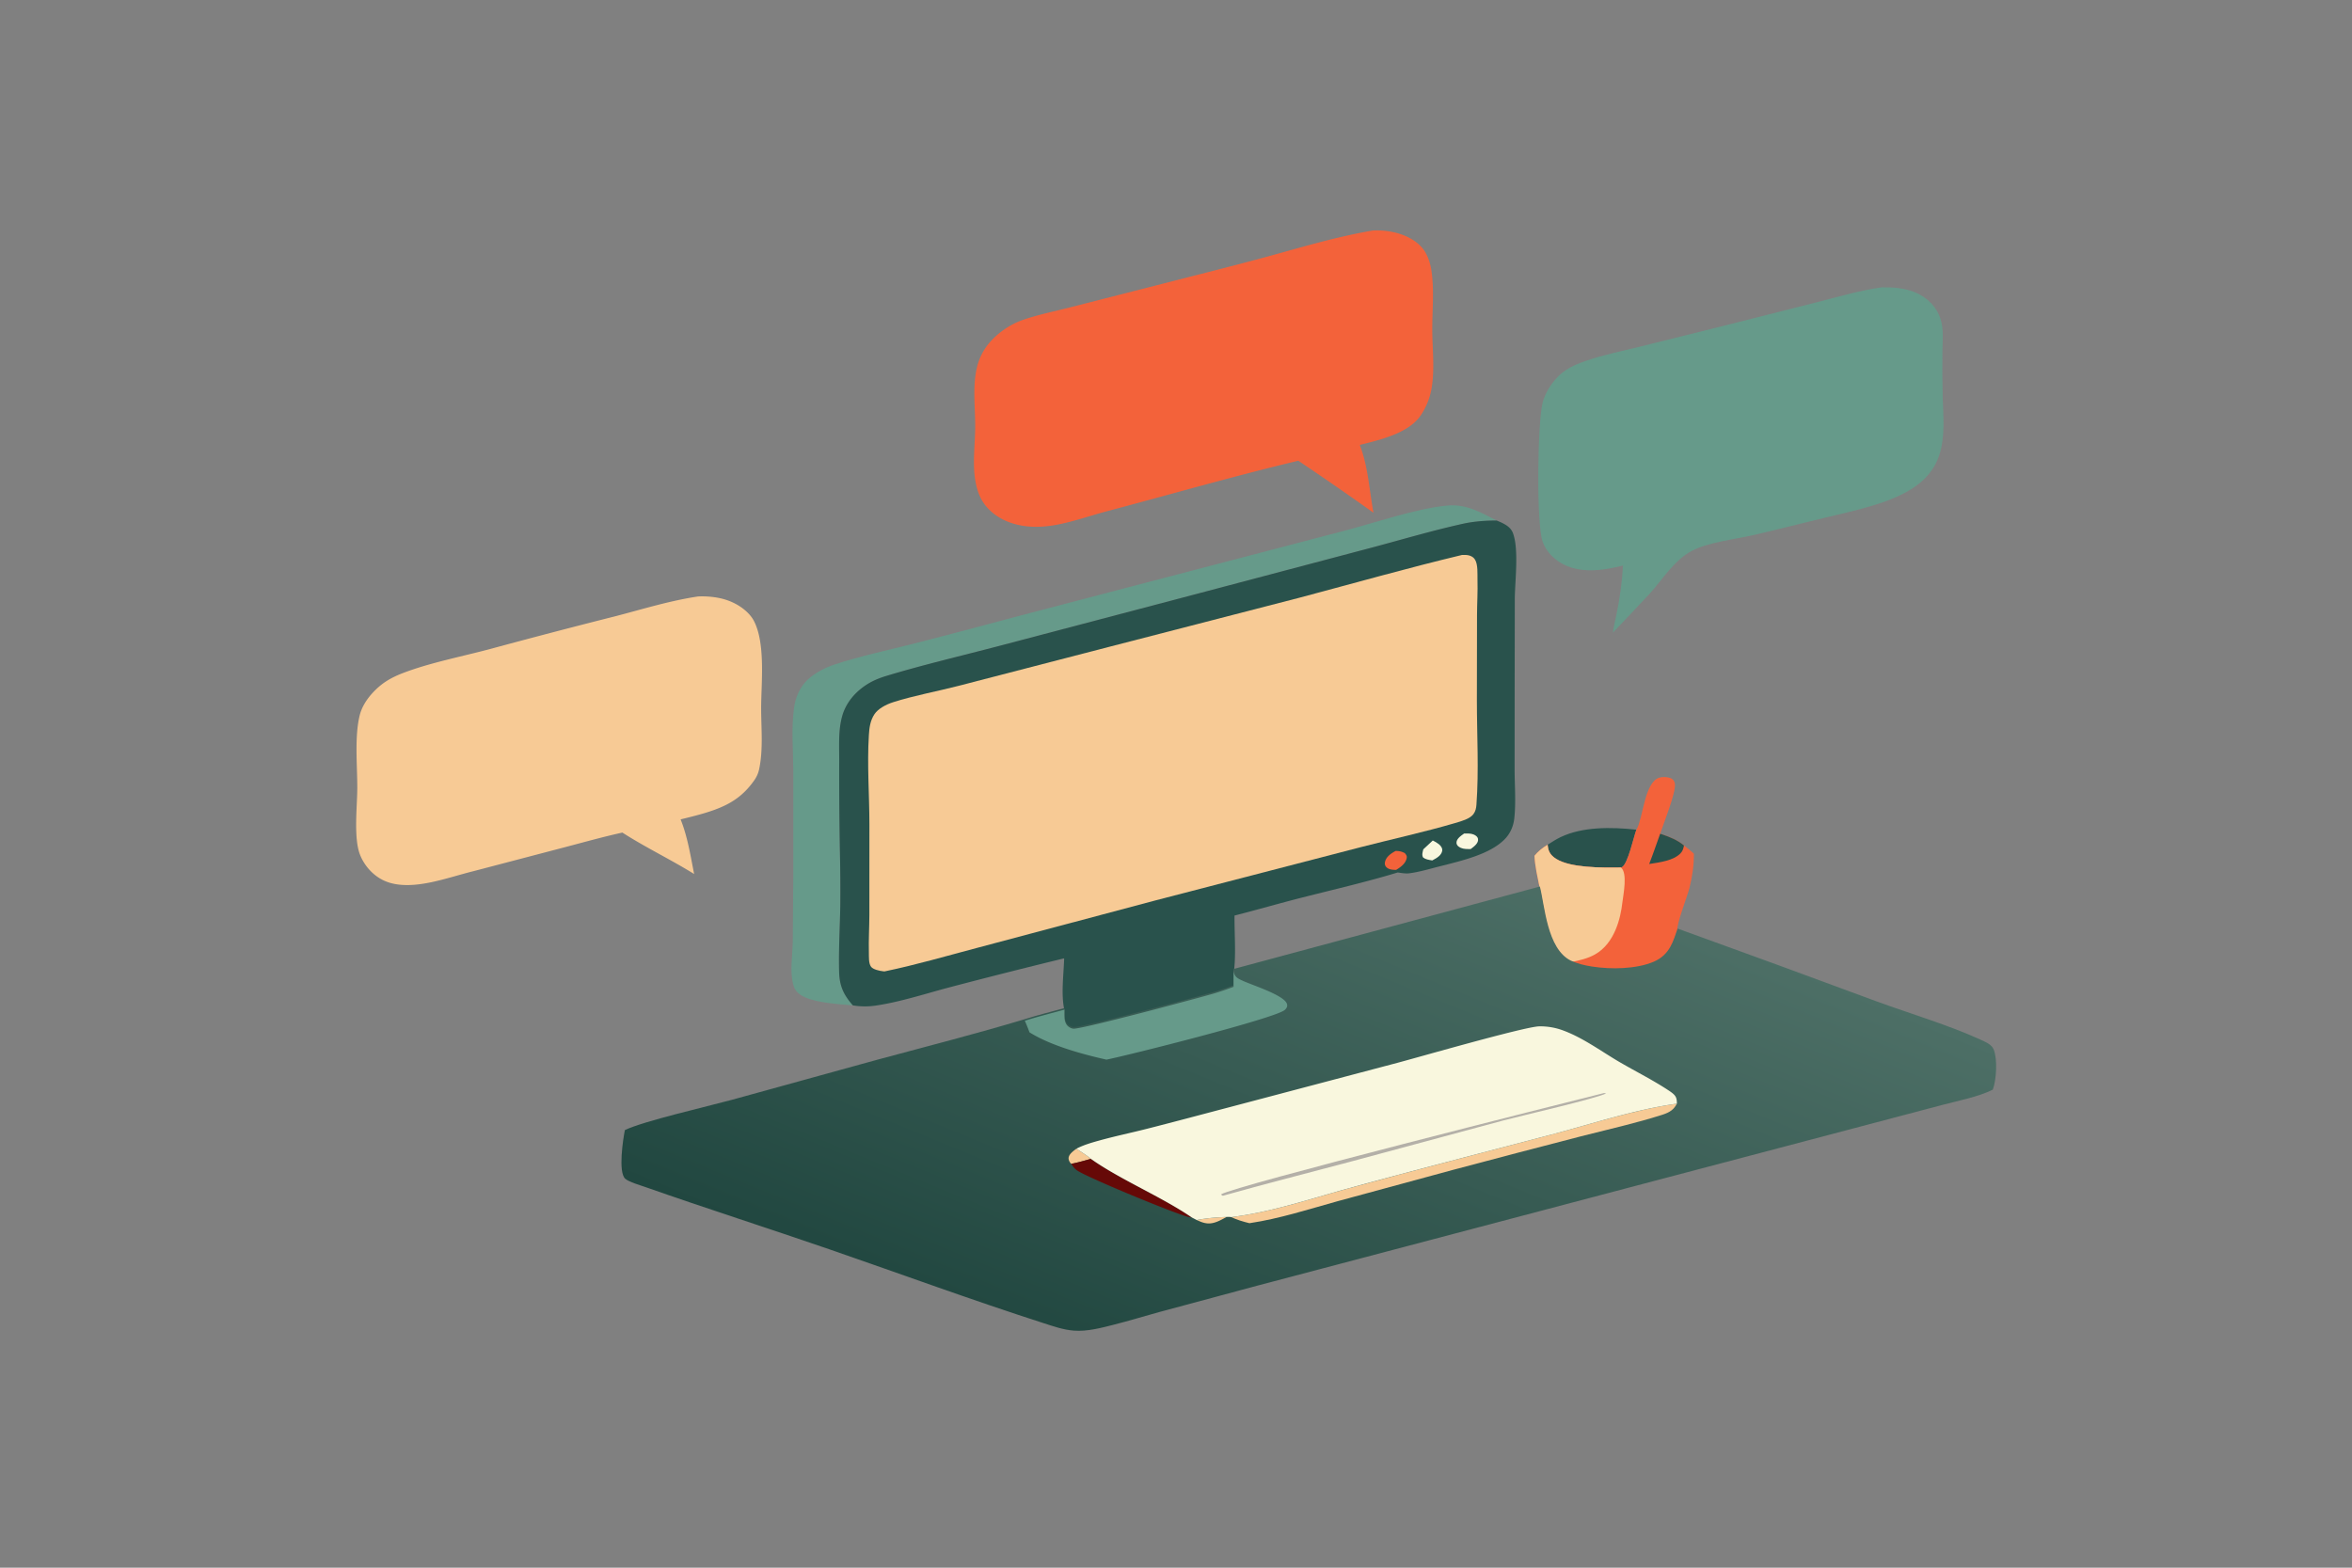 <svg xmlns="http://www.w3.org/2000/svg" width="300" height="200"><rect width="100%" height="100%" fill="#808080" stroke="none"/><path fill="#29524C" d="M197.405 107.76c.53-.33 1.072-.686 1.664-.969 2.788-1.33 6.428-1.294 9.65-.943-.313.814-1.095 4.449-1.858 4.786-.035.015-.075.026-.113.039-2.412.036-6.404.062-8.254-1.096-.823-.516-1.04-1.085-1.09-1.817Z"/><path fill="#F3623A" d="M208.72 105.848c.017-.028.035-.056.051-.085.8-1.387.987-6 2.883-6.554.417-.122 1.056-.097 1.446.072.372.16.508.465.54.744.132 1.108-1.472 5.093-1.885 6.338 1.213.405 2.175.783 3.04 1.5.443.343.881.678 1.263 1.054.01 1.471-.203 2.913-.566 4.364-.277 1.106-1.675 4.652-1.537 5.372-.536 1.504-.937 3.332-3.047 4.236-2.192.94-5.412 1.002-7.885.613-.958-.15-1.868-.376-2.681-.752-3.05-1.506-3.337-7.11-3.952-9.472-.27-1.363-.6-2.726-.668-4.102.451-.556.983-.993 1.683-1.416.048.732.266 1.301 1.09 1.817 1.849 1.158 5.84 1.132 8.253 1.096.038-.013.078-.024.113-.04.763-.336 1.545-3.971 1.859-4.785Z"/><path fill="#29524C" d="M211.755 106.363c1.213.405 2.175.783 3.04 1.5-.078.369-.141.7-.459 1.018-.894.895-2.513 1.121-3.981 1.346.5-1.281.938-2.576 1.4-3.864Z"/><path fill="#F7CA95" d="M195.722 109.176c.451-.556.983-.993 1.683-1.416.048.732.266 1.301 1.09 1.817 1.849 1.158 5.84 1.132 8.253 1.096.896.696.293 3.524.188 4.464-.227 2.045-1.003 5.222-3.484 6.622-.918.518-1.978.772-3.11.99-3.05-1.505-3.337-7.109-3.952-9.47-.27-1.364-.6-2.727-.668-4.103Z"/><path fill="#669A8A" d="M108.785 128.265c-1.86-.162-4.477-.325-6.055-1.011-.81-.352-1.304-.824-1.497-1.455-.537-1.758-.15-3.768-.117-5.563l.071-8.669V98.311c-.019-2.662-.27-5.372.095-8.027.168-1.22.674-2.567 1.746-3.583.812-.77 2.133-1.502 3.395-1.918 3.28-1.08 6.913-1.851 10.331-2.722 4.867-1.24 9.698-2.548 14.539-3.832l39.818-10.42c4.048-1.03 9.347-2.917 13.519-3.314 2.435-.231 4.466.994 6.263 1.91-1.494.004-2.925.112-4.35.428-3.976.88-7.871 2.048-11.767 3.079l-22.728 6.011-24.726 6.512c-4.729 1.24-9.595 2.383-14.222 3.78-1.053.319-1.924.691-2.736 1.244-1.565 1.066-2.537 2.447-2.945 3.907-.53 1.895-.358 3.984-.378 5.912q-.013 5.552.084 11.104.087 3.615.055 7.23c-.054 2.769-.221 5.556-.15 8.324.044 1.726.46 2.85 1.755 4.329Zm131.211-91.608c1.49-.022 2.862.08 4.175.602 1.804.719 2.867 2.012 3.317 3.347.471 1.392.276 2.854.27 4.27q-.032 2.882.033 5.764c.069 2.425.35 5.082-.447 7.461-1.724 5.145-8.131 6.42-14.766 7.996-3.031.72-6.033 1.515-9.081 2.2-2.5.563-5.647.89-7.753 2.008-2.218 1.177-3.813 3.786-5.314 5.421q-2.33 2.5-4.703 4.982c.093-.73.276-1.458.43-2.183.437-2.083.753-4.266.846-6.37-.6.138-1.203.28-1.817.389-1.752.307-3.669.341-5.263-.311-1.658-.678-2.727-1.903-3.163-3.143-.818-2.327-.649-15.266.012-17.75q.116-.429.293-.847.178-.42.414-.825.237-.405.53-.794.295-.388.643-.756c.949-.99 2.067-1.54 3.614-2.077 2.212-.767 4.635-1.257 6.97-1.83l10.403-2.59 11.973-3.028c2.75-.698 5.502-1.517 8.384-1.936Z"/><path fill="#F7CA95" d="M89.038 76.095c1.174-.056 2.45.076 3.515.41 1.638.513 3.037 1.588 3.622 2.734 1.499 2.932.905 8.004.91 11.16.004 2.555.281 5.253-.267 7.784a3.82 3.82 0 0 1-.644 1.412c-2.147 3.033-4.807 3.839-9.36 4.939.902 2.263 1.265 4.653 1.724 6.97-2.947-1.834-6.242-3.41-9.152-5.287-2.472.544-4.873 1.221-7.295 1.856l-11.69 3.066c-1.8.447-3.534 1.02-5.367 1.408-1.804.38-3.919.601-5.656-.04-1.812-.668-2.973-2.199-3.47-3.497-.82-2.139-.34-6.149-.335-8.483.007-2.829-.37-6.528.309-9.272.257-1.039.875-2.039 1.71-2.93 1.036-1.104 2.134-1.822 3.833-2.471 3.456-1.322 7.568-2.108 11.264-3.102q7.881-2.135 15.838-4.143c3.426-.89 6.915-1.978 10.511-2.514Z"/><path fill="#F3623A" d="M175.102 29.409q.398-.02.797-.01.4.012.794.054.395.042.78.115.384.072.753.174.15.042.297.088.146.047.29.099.143.051.282.107.139.057.274.117.134.061.264.126t.255.134q.125.07.245.143.12.073.233.15.115.078.223.159.108.08.21.165.102.084.198.172.095.088.184.178.09.091.171.185.083.093.158.19.075.096.142.194.068.099.129.2c.436.747.68 1.577.799 2.373.373 2.507.101 5.017.108 7.528.007 2.544.344 5.12-.117 7.655a8.768 8.768 0 0 1-1.349 3.275c-1.444 2.145-4.687 3.038-7.78 3.779 1.079 2.814 1.208 5.782 1.746 8.655q-4.72-3.366-9.59-6.636c-8.297 1.98-16.45 4.341-24.643 6.508-1.918.522-3.781 1.168-5.761 1.58-2.188.457-4.391.527-6.46-.24-1.953-.724-3.24-2.055-3.819-3.468-1.13-2.761-.523-6.002-.527-8.845-.004-2.426-.343-4.959.202-7.366a7.52 7.52 0 0 1 1.715-3.339c.936-1.06 2.364-2.136 3.998-2.734 1.868-.683 4.15-1.136 6.146-1.651l13.403-3.422c3.9-1 7.82-1.979 11.686-3.034 4.488-1.224 8.852-2.552 13.564-3.358Z"/><path fill="#29524C" d="M190.893 66.405c1.021.409 1.789.81 2.087 1.61.763 2.05.268 6.013.235 8.272l-.017 10.273-.008 11.555c.003 2.078.184 4.218-.04 6.287-.097.892-.441 1.835-1.161 2.596-1.861 1.967-5.403 2.777-8.502 3.565-1.199.305-2.467.685-3.73.849-.475.062-1.01-.04-1.476-.104-3.97 1.206-8.078 2.153-12.152 3.187-2.908.738-5.761 1.568-8.665 2.308-.021 2.127.196 4.957-.063 6.993l-.05.197-.008 1.9a34.5 34.5 0 0 1-2.563.87c-1.947.57-16.968 4.591-17.883 4.473a1.308 1.308 0 0 1-.825-.483c-.395-.546-.293-1.346-.317-1.944-.438-1.95-.077-4.534-.022-6.548q-7.383 1.794-14.692 3.717c-2.958.78-6.076 1.808-9.168 2.284a9.393 9.393 0 0 1-3.088.003c-1.294-1.479-1.711-2.603-1.756-4.33-.07-2.767.097-5.554.15-8.323q.033-3.615-.054-7.23-.097-5.552-.084-11.104c.02-1.928-.152-4.017.378-5.912.408-1.46 1.38-2.841 2.945-3.907.812-.553 1.683-.925 2.736-1.243 4.627-1.398 9.493-2.54 14.222-3.78l24.726-6.513 22.728-6.011c3.896-1.031 7.791-2.199 11.767-3.08 1.425-.315 2.856-.423 4.35-.427Z"/><path fill="#F9F7DE" d="M186.75 106.337c.399-.007.832-.025 1.189.115.321.127.542.317.583.567.087.527-.44.934-.93 1.298-.438.003-.875.02-1.26-.149-.317-.139-.526-.332-.552-.59-.053-.515.478-.897.97-1.241Zm-3.996.89c.276.136.532.286.758.46.314.24.509.577.434.9-.123.54-.643.865-1.263 1.186-.46-.083-.83-.124-1.16-.373-.2-.338-.06-.695.019-1.043l1.212-1.13Z"/><path fill="#F3623A" d="M178.02 108.558c.521.012.746.074 1.155.273.172.195.289.346.259.58-.086.652-.653 1.151-1.361 1.567-.457-.008-.887-.04-1.188-.3a.678.678 0 0 1-.243-.613c.094-.663.627-1.108 1.378-1.507Z"/><path fill="#F7CA95" d="M186.492 70.797c.317-.002.612-.014.912.07.36.102.575.28.726.513.41.635.304 1.9.325 2.61.044 1.49-.054 2.988-.06 4.48l-.017 10.91c0 4.416.267 8.886-.058 13.295-.03.411-.108.826-.39 1.198-.456.597-1.484.881-2.36 1.138-3.944 1.153-8.082 2.057-12.101 3.091l-26.015 6.75-22.874 6.088c-3.912 1.03-7.733 2.157-11.756 2.988-.049-.004-.098-.004-.146-.01-.532-.057-1.335-.244-1.582-.594-.319-.45-.257-1.273-.271-1.773-.045-1.61.058-3.23.063-4.843l.005-11.496c-.002-3.803-.307-7.632-.068-11.43.058-.91.156-1.835.72-2.679.448-.67 1.408-1.21 2.385-1.522 2.617-.835 5.563-1.37 8.277-2.07l19.513-5.054 24.073-6.216c6.9-1.834 13.704-3.768 20.7-5.444Z"/><defs><linearGradient id="a" x1="467.737" x2="670.078" y1="890.996" y2="562.738" gradientUnits="userSpaceOnUse"><stop offset="0" stop-color="#214740"/><stop offset="1" stop-color="#4D6F66"/></linearGradient></defs><path fill="url(#a)" d="M670.344 579.987c2.1 12.093 3.076 40.783 13.489 48.494 2.775 1.927 5.882 3.08 9.152 3.85 8.441 1.99 19.432 1.671 26.915-3.137 7.202-4.628 8.568-13.989 10.4-21.688q43.492 23.551 86.675 47.667c14.904 8.17 31.086 15.33 45.094 24.934 2.643 1.811 4.974 3.309 5.852 6.568 1.72 6.383 1.162 19.84-.391 26.194-6.157 4.686-15.117 7.28-22.305 10.136l-30.23 12.002-106.843 42.346-160.861 63.788-42.695 17.269c-6.538 2.688-12.972 5.682-19.579 8.193-5.434 2.065-11.641 4.614-17.519 3.941-4.652-.532-9.068-2.892-13.234-4.907-31.382-15.184-62.074-32.135-93.025-48.197-26.605-13.805-53.677-26.763-80.165-40.764-2.366-1.251-7.255-3.363-8.875-5.477-3.202-4.179-.966-26.072-.171-31.873 8.106-5.866 35.766-15.367 46.465-19.744l63.196-26.189c21.589-8.759 43.253-17.033 64.497-26.648 5.561-2.671 11.491-4.854 17.19-7.239.083 3.058-.267 7.153 1.081 9.951.505 1.048 1.619 2.241 2.818 2.473 3.123.604 54.395-19.979 61.04-22.902 3.013-1.325 5.891-2.829 8.749-4.458l.025-9.724.171-1.008 133.084-53.851Z" transform="scale(.293 .195)"/><path fill="#F7CA95" d="M152.645 155.646c1.277-.242 2.492-.346 3.815-.39-.677.349-1.556.914-2.49.817-.518-.054-.899-.235-1.325-.427Zm-16.01-7.17a1.11 1.11 0 0 1-.327-.587c-.09-.537.488-.967.98-1.337.614.41 1.333.828 1.852 1.29-.827.234-1.64.469-2.505.634Z"/><path fill="#660907" d="M139.14 147.842c3.739 2.651 8.983 4.808 12.897 7.49a3.674 3.674 0 0 1-.533-.098c-2.027-.557-12.531-4.9-14.073-5.882-.383-.244-.586-.558-.796-.876.865-.165 1.678-.4 2.505-.634Z"/><path fill="#F7CA95" d="M157.049 155.278c5.165-.65 9.948-2.29 14.775-3.621 8.667-2.389 17.432-4.635 26.152-6.938 5.17-1.365 10.465-3.153 15.911-3.915-.38.725-.834 1.088-1.873 1.42-3.35 1.07-6.917 1.863-10.384 2.75q-8.167 2.108-16.3 4.275l-14.734 4.002c-3.615 1.002-7.398 2.232-11.226 2.8-.837-.205-1.588-.428-2.321-.773Z"/><path fill="#669A8A" d="M157.35 123.993c.195.663.433.806 1.262 1.174 1.327.589 5.31 1.853 5.55 2.95.063.285-.029.481-.274.717-1.095 1.047-19.98 5.8-22.756 6.35-3.342-.743-7.247-1.865-9.822-3.487q-.269-.741-.591-1.474c1.629-.521 3.366-.948 5.036-1.414.024.598-.078 1.398.317 1.944.147.205.474.438.825.483.915.118 15.936-3.902 17.883-4.473a34.5 34.5 0 0 0 2.563-.87l.007-1.9Z"/><path fill="#F9F7DE" d="M137.289 146.552c.913-.484 1.983-.788 3.054-1.083 1.911-.527 3.904-.944 5.84-1.434 3.483-.881 6.944-1.812 10.411-2.723l21.686-5.73c2.947-.785 16.212-4.609 18.053-4.644a8.351 8.351 0 0 1 3.067.532c2.604.967 4.978 2.75 7.236 4.06 2.079 1.207 4.282 2.31 6.236 3.61.87.579 1.018.84 1.015 1.664-5.446.762-10.74 2.55-15.91 3.915-8.72 2.303-17.486 4.55-26.153 6.938-4.827 1.33-9.61 2.97-14.775 3.62a2.136 2.136 0 0 0-.59-.021c-1.322.044-2.537.148-3.814.39l-.608-.315c-3.914-2.68-9.158-4.838-12.897-7.49-.52-.461-1.238-.88-1.851-1.29Z"/><path fill="#B4B0A8" d="m204.59 139.446.277.048c-1.113.608-10.891 2.867-13.052 3.434l-19.626 5.294c-5.395 1.443-10.85 2.813-16.2 4.328-.17-.053-.069-.01-.248-.176 1.72-1.1 43.545-11.603 48.85-12.928Z"/></svg>
